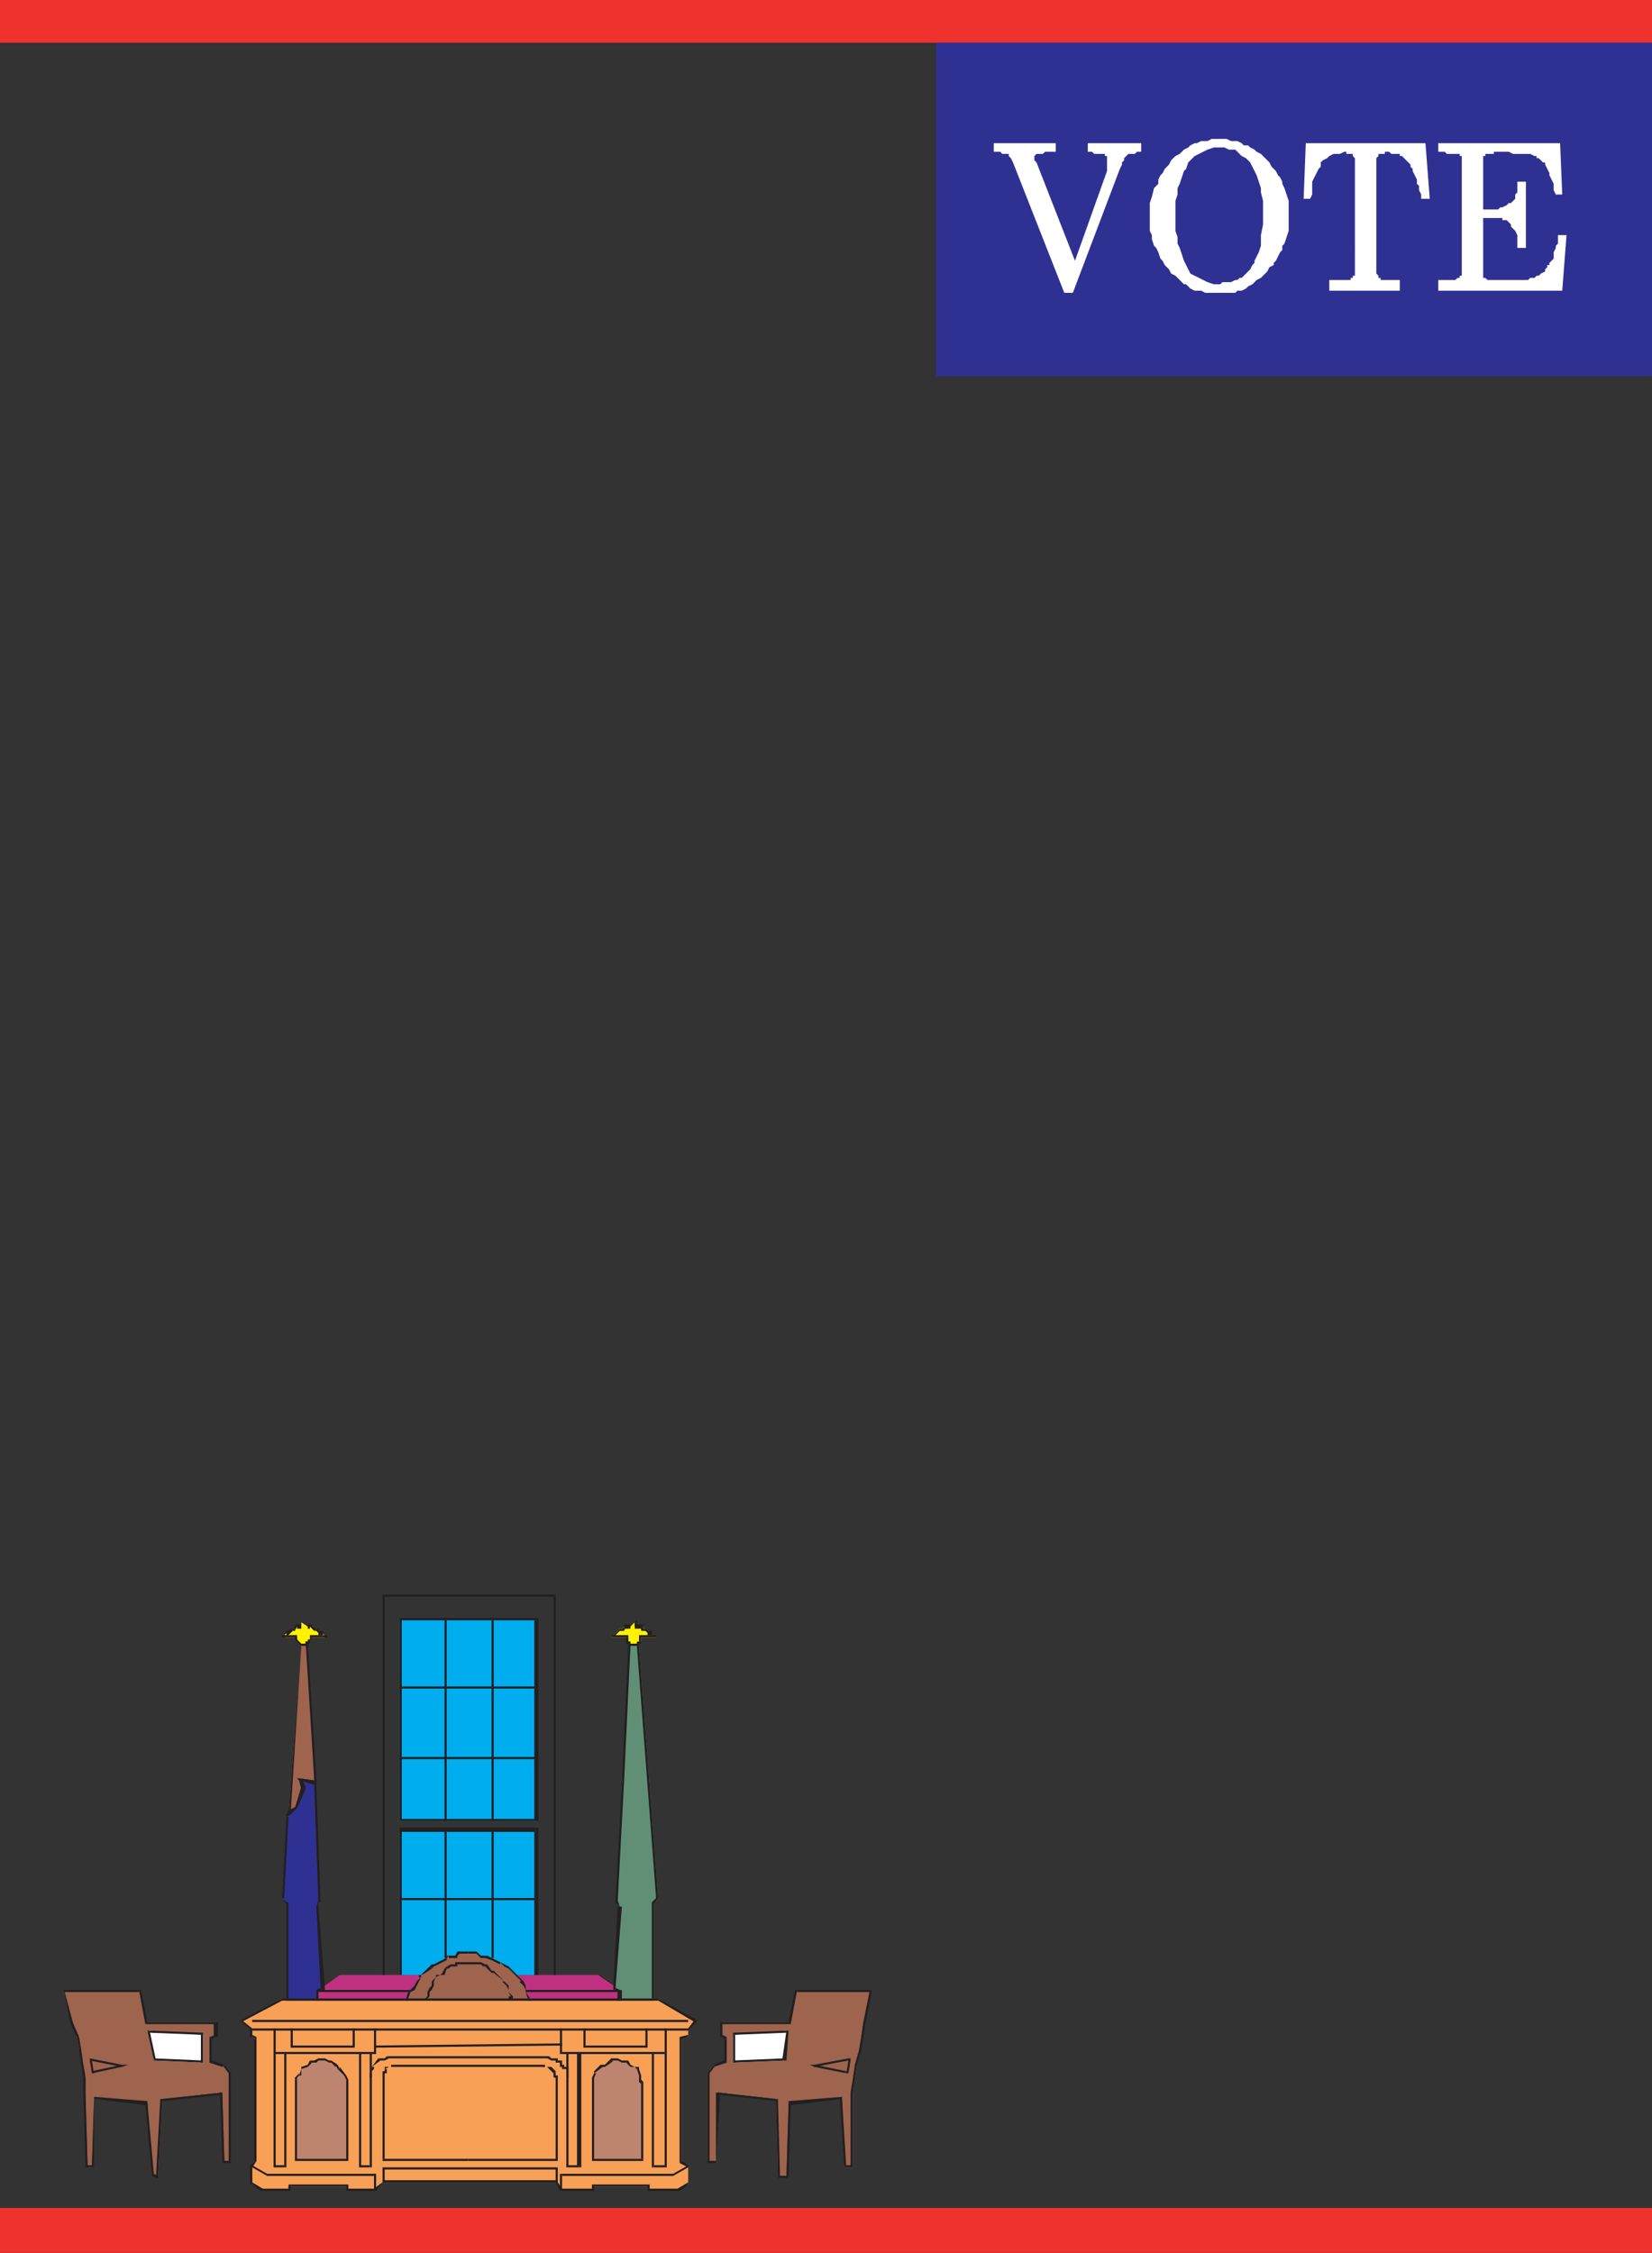 <svg xmlns="http://www.w3.org/2000/svg" width="579.75" height="790.5"><rect width="100%" height="100%" fill="#333333" stroke="none"/><path fill="#ef322e" fill-rule="evenodd" d="M0 0h579.75v15H0V0m0 774.75h579.75v15.75H0v-15.75"/><path fill="#2e3192" fill-rule="evenodd" d="M328.5 15h251.25v117H328.5V15"/><path fill="#fff" fill-rule="evenodd" d="M513 95.25v-40.5h-.75V54h-4.5l-.75-.75h-2.25v-3h42.75l.75 18H546l-.75-1.5V64.5l-1.5-3v-.75l-1.5-3V57h-.75l-1.5-1.5h-.75v-.75h-.75L537 54h-6l-1.5-.75h-5.25V54h-3v.75h-.75V73.5h5.25l.75-.75h.75l1.5-.75.75-.75h.75l1.5-1.5v-1.5l.75-.75v-3.75h3V87h-3v-4.5l-.75-1.5-1.5-1.5v-.75l-1.5-1.5h-1.5v-.75h-6.75v21h.75l.75.75h14.25l.75-.75h1.5l.75-.75h.75l.75-.75 1.5-.75v-.75l.75-.75V93h.75v-.75l1.5-1.5V88.5L546 87v-.75l.75-.75v-3h3l-1.5 19.5h-43.5v-3.75h6l.75-.75h.75v-.75h.75v-1.5m-37.5.75V55.5l-.75-.75V54h-2.25v-.75h-.75l-1.5.75H468l-1.5.75-.75.75-1.5.75-.75.75v1.5l-.75.75-2.25 4.5v4.5l-.75 1.5h-2.25l.75-19.5h42l1.5 19.5h-3v-1.5l-.75-1.5v-1.5l-.75-.75V63l-1.5-3v-.75l-.75-.75v-.75l-3-3h-.75V54h-3l-.75-.75H486V54h-2.25v.75l-.75.75V96l.75.75v.75h.75v.75h6.75V102H466.5v-3.75h7.5v-.75h.75v-.75h.75V96m-47.25 6.75h5.25l.75-.75h1.5l1.5-.75.75-.75 1.5-.75 1.5-1.5 1.5-.75 2.25-2.25.75-1.5L447 93v-.75l.75-.75 1.5-3 .75-.75v-1.5l.75-.75 1.5-4.5V70.5l-1.5-4.5-.75-1.5v-.75l-.75-1.5-.75-.75-.75-1.5-1.5-1.5-.75-1.5-3-3-1.5-.75-.75-.75-1.5-.75L438 51h-1.5l-.75-.75-1.5-.75H432l-1.5-.75h-5.25l-1.5.75h-2.25l-1.5.75h-.75l-1.5.75-.75.75-1.5.75L414 54l-1.5.75-1.5 1.5-.75 1.5-1.5 1.5-.75 1.5-.75.75-.75 1.5v1.5L405 66l-.75 3-.75 2.25V81l.75 1.5V84l.75 2.25.75.75.75 1.5.75 2.25.75.75.75 1.5 1.5 1.5.75 1.5 1.5.75 3 3h.75l1.5 1.5 1.5.75h2.25l1.5.75h5.25v-3H426l-2.25-.75-6-3-2.25-4.5L414 87l-.75-1.5v-2.25L412.5 81V70.5l.75-2.25V66l.75-1.5 1.5-4.5.75-.75L417 57l2.25-2.25 4.5-2.25 2.25-.75h3.75l1.5.75h2.25l2.25 2.25 1.5.75 1.5 1.5 2.25 4.5 1.5 4.5v1.5l.75 3v8.25l-.75 3.75v3.75l-.75 2.25-1.5 3v.75l-.75.75-.75 1.5-3 3H435l-.75.75h-.75L432 99h-3l-.75.75v3m-54.75 0L355.5 57l-.75-1.5-.75-.75V54h-2.25l-.75-.75h-2.25v-3h21.75v3h-3.75L366 54h-2.25l-.75.75v1.5l.75.75 13.5 34.5L388.5 60v-5.25h-.75V54H384l-.75-.75h-1.5v-3h18.75v3H399l-.75.75H396l-1.5 1.5v.75l-.75.75v.75l-.75 1.5-16.5 43.5h-3"/><path fill="#f8a056" fill-rule="evenodd" d="m231 701.25 13.5 8.25-3 2.25v3l-2.25.75v42.75l2.25 2.25v6l-3.75 1.5h-10.5v-.75h-19.5v.75h-10.5l-2.25-2.25h-60.75l-3 2.25h-9.75v-.75h-20.25v.75H91.5l-3-1.5v-6l1.5-2.25V715.5l-1.5-.75v-3l-3.75-2.25L99 701.25h132"/><path fill="#231f20" fill-rule="evenodd" d="M244.5 709.5v-.75l-13.5-7.5v.75l12.75 7.5v-.75l.75.75v-.75.75"/><path fill="#231f20" fill-rule="evenodd" d="M241.5 711.75v.75l3-3-.75-.75-2.25 3m-2.25 3.75 2.25-.75V714l-3 .75v.75-.75.75h.75m0 42.75V715.5h-.75V759v-.75.75l.75-.75"/><path fill="#231f20" fill-rule="evenodd" d="M241.5 760.5v-.75l-2.25-1.5-.75.75 3 1.5v-.75.75m-3.75 8.25h.75l3-2.25v-.75l-3.75 2.25v.75h.75-.75m-10.5-.75v.75h10.5V768h-10.5.75-.75v.75-.75m0-.75v.75h.75v-.75l-.75-.75.75.75v-.75h-.75v.75m-18.75 0h-.75 19.5v-.75h-19.5v.75-.75.75h.75m-.75 1.5.75-.75v-.75h-.75v1.5h.75V768l-.75.75m-11.25 0h11.25V768h-10.5l-.75.75h.75-.75"/><path fill="#231f20" fill-rule="evenodd" d="m195 765.75 1.5 3 .75-.75-1.5-2.25-.75-.75.75.75-.75-.75v.75m-60.75 0H195V765h-60.75v.75-.75.75m-3 3h.75l2.25-3-3 2.25v.75h.75-.75m-9.75-.75v.75h9.75V768h-9.75.75-.75v.75-.75m0-.75v.75h.75v-.75l-.75-.75.75.75v-.75h-.75v.75m-19.5 0h-.75 20.25v-.75h-20.25v.75-.75.75h.75m-.75 1.5.75-.75v-.75h-.75v1.5h.75V768l-.75.75m-9.75 0h9.75V768H91.5h.75l-.75.75"/><path fill="#231f20" fill-rule="evenodd" d="M87.75 766.5h.75l3 2.25.75-.75-3.75-2.25v.75h-.75.75-.75"/><path fill="#231f20" fill-rule="evenodd" d="M87.75 759.75v6.75h.75v-6l-.75-.75v.75-.75"/><path fill="#231f20" fill-rule="evenodd" d="M89.25 758.25H90l-2.25 1.5.75.75 1.5-2.25h-.75M90 715.5h-.75v42.75H90v-43.5.75-.75.75"/><path fill="#231f20" fill-rule="evenodd" d="M87.75 714.75h.75l1.5.75v-.75l-1.5-.75v.75h-.75.75-.75"/><path fill="#231f20" fill-rule="evenodd" d="m88.5 712.5-.75-.75v3h.75v-3 .75"/><path fill="#231f20" fill-rule="evenodd" d="M84.75 708.75v.75l3.75 3v-.75l-3.75-3v.75-.75l-.75.75.75-.75"/><path fill="#231f20" fill-rule="evenodd" d="m99 701.25-14.25 7.5v.75L99 702v-.75m132 0H99v.75h132v-.75M88.5 709.5h153v-.75h-153v.75m0 2.25v.75h153v-.75h-153"/><path fill="#231f20" fill-rule="evenodd" d="M102.75 717.75v.75-6.75H102v6.75h.75-.75.75v-.75m21 .75.75-.75h-21.75v.75h21.75-.75"/><path fill="#231f20" fill-rule="evenodd" d="M124.5 711.75h-.75v6.75h.75v-6.75m102 6.75h.75v-6.75h-.75v6.75-.75.75h.75-.75m-21.75 0h21.75v-.75h-21v.75h-.75.75-.75"/><path fill="#231f20" fill-rule="evenodd" d="M205.5 711.75h-.75v6.75h.75v-6.75m-109.5 48 .75.75v-48.75H96v48.75-.75"/><path fill="#231f20" fill-rule="evenodd" d="M99.75 760.5v-.75H96v.75h4.5-.75.75-.75"/><path fill="#231f20" fill-rule="evenodd" d="M99.75 720.75v39.75h.75v-39.75h-.75m133.5 39.75h.75v-48.75h-.75v48.75-.75.75h.75-.75m-4.5 0h4.5v-.75h-3.75v.75h-.75.75-.75"/><path fill="#231f20" fill-rule="evenodd" d="M229.5 720.75h-.75v39.75h.75v-39.75m-98.25 0V720H96v.75h36-.75.75-.75"/><path fill="#231f20" fill-rule="evenodd" d="M131.25 711.75v9h.75v-9h-.75m65.25 9h36.75V720h-36v.75h-.75.75-.75"/><path fill="#231f20" fill-rule="evenodd" d="M197.25 711.75h-.75v9h.75v-9m-71.25 48 .75.75v-39.75H126v39.75-.75"/><path fill="#231f20" fill-rule="evenodd" d="M129.75 760.5v-.75H126v.75h4.5-.75.75-.75"/><path fill="#231f20" fill-rule="evenodd" d="M129.75 720.75v39.75h.75v-39.75h-.75m73.5 39.75h.75v-39.75h-1.5v39.75l.75-.75v.75h.75-.75"/><path fill="#231f20" fill-rule="evenodd" d="M198.75 760.5h4.5v-.75h-4.5l.75.75h-.75"/><path fill="#231f20" fill-rule="evenodd" d="M198.75 720.75v39.75h.75v-39.75h-.75m-67.5-2.25 66-.75V717l-66 .75v.75"/><path fill="#bd846f" fill-rule="evenodd" d="M104.25 729.75v27.75h17.25v-27.75l-.75-1.5-1.5-2.25-.75-1.5-2.25-.75h-.75L114 723h-2.25l-1.5.75h-1.5l-.75.75-2.25 1.5-.75 2.25-.75.75v.75"/><path fill="#231f20" fill-rule="evenodd" d="M104.25 757.5v-27.75h-.75v27.75l.75.75-.75-.75v.75h.75v-.75m17.25 0h-17.25v.75h17.25l.75-.75-.75.75h.75v-.75h-.75m0-27.75v27.75h.75v-27.75h-.75m-.75-1.5.75 1.5h.75l-.75-1.5h-.75M118.5 726l2.25 2.25h.75l-2.25-3v.75h-.75"/><path fill="#231f20" fill-rule="evenodd" d="M117.75 725.25v-.75l.75 1.5h.75l-.75-1.5-.75.75"/><path fill="#231f20" fill-rule="evenodd" d="m116.25 723.75 1.5 1.5.75-.75-2.25-1.5v.75m-.75 0h.75V723h-.75v.75M114 723l1.5.75V723l-1.5-.75v.75m-2.25 0H114v-.75h-2.25v.75m-1.5.75h.75l.75-.75v-.75l-1.5.75v.75h.75-.75m-.75 0h-.75 1.5V723h-1.5l.75.75"/><path fill="#231f20" fill-rule="evenodd" d="m108 725.25 1.5-1.5-.75-.75-.75 1.5v.75m-2.25.75 2.25-.75v-.75l-2.25.75v.75-.75.75m-.75 2.25h.75V726l-.75 2.25v-.75.75h.75-.75m-.75.75.75-.75v-.75l-1.5 1.5.75-.75-.75.75h.75m0 .75V729h-.75v.75h.75"/><path fill="#bd846f" fill-rule="evenodd" d="M225.75 730.5v27h-18V729l.75-1.5 3-3h.75l1.5-.75.75-.75h2.25l1.5.75h2.25l.75.75 3 1.5.75 2.25v1.5l.75.75"/><path fill="#231f20" fill-rule="evenodd" d="M225.75 758.25V730.5H225v27h.75v.75-.75.75"/><path fill="#231f20" fill-rule="evenodd" d="M207.75 757.5v.75h18v-.75h-18 .75-.75v.75-.75m0-28.5v28.5h.75V729h-.75m.75-2.25v.75l-.75 1.5h.75l.75-1.5h-.75v-.75.75-.75"/><path fill="#231f20" fill-rule="evenodd" d="M211.5 724.5h-.75l-2.25 2.25v.75l3-2.25v-.75h-.75.75m.75 0h-.75v.75h.75v-.75m1.5-1.5-1.5 1.5v.75l2.25-1.5-.75-.75"/><path fill="#231f20" fill-rule="evenodd" d="m214.5 722.25-.75.75.75.75.75-.75h-.75v-.75"/><path fill="#231f20" fill-rule="evenodd" d="M216.75 722.25h-2.25v.75h2.25v-.75m1.5.75-1.5-.75v.75l1.5.75V723m2.25 0h-2.25v.75h2.25-.75l.75-.75"/><path fill="#231f20" fill-rule="evenodd" d="m221.25 724.5-.75-1.5-.75.75 1.5 1.5v-.75m1.5.75-1.5-.75v.75zm1.5.75v-.75h-1.5l.75.75h.75v-.75.75m.75 2.25-.75-2.25h-.75l.75 2.25h.75m0 1.5v-1.5h-.75v2.25-.75.75l.75-.75m.75.75-.75-.75-.75.75.75.75v-.75h.75m-27-4.5v3h.75v-3l-.75-.75.75.75v-.75h-.75v.75m-1.5 0h1.5v-.75H198v.75h-.75.75-.75"/><path fill="#231f20" fill-rule="evenodd" d="m198 725.25-.75-.75v1.5h.75v-1.5.75"/><path fill="#231f20" fill-rule="evenodd" d="m196.5 724.5.75.75h.75v-.75h-1.5v.75h.75l-.75-.75m.75-.75h-.75v.75h.75V723v.75-.75.75"/><path fill="#231f20" fill-rule="evenodd" d="M195 723.75h2.25V723H195l.75.75H195"/><path fill="#231f20" fill-rule="evenodd" d="M195 723v.75h.75V723l-.75-.75.75.75v-.75H195v.75m-1.5 0h1.5v-.75h-1.5v.75m-.75-.75H192l1.5.75v-.75l-.75-.75v.75"/><path fill="#231f20" fill-rule="evenodd" d="M136.5 722.25h-.75 57v-.75h-57l.75.75"/><path fill="#231f20" fill-rule="evenodd" d="m135 723 1.5-.75-.75-.75-.75.75v.75m-1.5 0h1.5v-.75h-2.25.75-.75l.75.75"/><path fill="#231f20" fill-rule="evenodd" d="M131.25 725.25h-.75l3-2.25-.75-.75-2.25 3h.75m0 .75v-.75h-.75v.75h.75m-.75 1.5h-.75l1.5-1.5h-.75l-.75 1.5h.75m-.75 1.5h.75v-1.5h-.75v1.5M195 757.5h-30.75v.75H195l.75-.75-.75.75h.75v-.75H195m0-28.5v28.5h.75V729l-.75-.75.75.75v-.75H195v.75m-.75 0h.75v-.75h-.75l.75.75h-.75"/><path fill="#231f20" fill-rule="evenodd" d="M194.25 727.5v1.5h.75v-2.25.75-.75l-.75.75"/><path fill="#231f20" fill-rule="evenodd" d="M192.75 725.25H192l2.25 2.25.75-.75-1.5-1.5h-.75.75-.75m-1.5 0-.75-.75v.75h.75v-.75.75"/><path fill="#231f20" fill-rule="evenodd" d="M138 724.5v.75h53.25v-.75h-54 .75-.75.75"/><path fill="#231f20" fill-rule="evenodd" d="M138 725.25v-.75h-.75v.75h.75m-2.25.75H135l1.5-.75H135v.75-.75.75h.75m-.75 1.5h.75V726H135v1.5-.75.75h.75-.75m0 0h-.75.75v-.75h-.75v.75-.75.75h.75m-.75 30h.75v-30h-.75v30.75-.75.75-.75"/><path fill="#231f20" fill-rule="evenodd" d="M164.25 757.5h-30v.75h30v-.75m-70.5 5.25-5.25-3v.75l5.25 3v-.75m38.25 0H93.75v.75h37.5v-.75h.75-.75.75"/><path fill="#231f20" fill-rule="evenodd" d="M131.25 768h.75v-5.25h-.75V768m105-4.5 5.25-3v-.75l-5.25 3v.75m-39-.75v.75h39v-.75H196.5h.75-.75.75"/><path fill="#231f20" fill-rule="evenodd" d="M197.25 768v-5.25h-.75V768h.75m-2.25-6.75v4.5h.75v-4.5l-.75-.75.75.75v-.75H195v.75m-60 0h-.75H195v-.75h-60.75v.75-.75.75h.75m-.75 4.5h.75v-4.5h-.75v4.5"/><path fill="#9e644e" fill-rule="evenodd" d="m185.25 701.25-.75-2.25v-.75l-1.5-3-4.5-4.5-1.5-.75-1.5-1.5-4.5-2.25h-2.25l-1.5-.75h-6.75l-.75.75h-2.25l-.75.75-3 1.5-2.25 2.25-2.25.75-1.5 1.5v.75l-1.5 1.5-.75 1.5-.75.75-.75 1.5-.75 2.25h42"/><path fill="#231f20" fill-rule="evenodd" d="m184.5 699 .75 2.25h.75Zm-.75-2.25.75 1.5v-1.5zm-.75-1.5h-.75l1.5 1.5h.75l-.75-1.5H183m-4.5-4.5 4.5 4.5h.75L178.5 690v.75M177 690l1.5.75V690l-1.5-.75v.75m-1.5-.75v-.75l1.5 1.5v-.75l-1.5-.75v.75m-3-1.5 3 1.5v-.75l-3-1.5v.75M171 687h-.75l2.25.75V687l-1.5-.75v.75"/><path fill="#231f20" fill-rule="evenodd" d="M168.75 687H171v-.75h-2.25v.75m-1.5-1.5 1.5 1.5v-.75l-1.5-1.5v.75m-6 0h-.75 6.75v-.75h-6.75l.75.75"/><path fill="#231f20" fill-rule="evenodd" d="m159.75 687 1.5-1.5-.75-.75-.75 1.5v.75h.75v-.75l-.75.75m-2.25-.75v.75h2.25v-.75h-3 .75-.75.75"/><path fill="#231f20" fill-rule="evenodd" d="M156.75 687.75V687l.75-.75h-.75l-.75.75h.75v.75-.75.75"/><path fill="#231f20" fill-rule="evenodd" d="m153.75 689.25 3-1.5V687l-3 1.5v.75m-1.5.75 1.5-.75v-.75l-1.5.75h-.75.75-.75l.75.75"/><path fill="#231f20" fill-rule="evenodd" d="m151.5 690.75.75-.75-.75-.75-.75.75.75.75"/><path fill="#231f20" fill-rule="evenodd" d="m149.25 692.25 2.25-1.5-.75-.75-1.5 1.5v.75m-1.5.75 1.5-.75v-.75l-1.5 1.5H147h.75-.75.75m0 .75V693H147v.75h.75m-.75 1.5.75-1.5-1.5 1.5zm-.75 1.5.75-1.5h-.75l-.75 1.5h.75m-.75 1.5.75-1.5h-.75l-.75.75.75.75"/><path fill="#231f20" fill-rule="evenodd" d="m144 699 1.5-.75-.75-.75-1.5 1.5h.75-.75.75m-.75 2.25L144 699h-.75l-.75 2.25.75.75-.75-.75v.75h.75v-.75"/><path fill="#231f20" fill-rule="evenodd" d="M185.25 701.25h-42v.75h42l.75-.75-.75.75h1.5l-.75-.75h-.75m-6-.75h-.75v.75h1.5v-.75h-.75m-.75-1.5.75 1.5h.75Zm-.75-2.25.75 1.5v-1.5zm-.75-1.5h-.75l1.5 1.5h.75l-1.5-1.5m-3.75-3 3.75 3-3.75-3.75zm-.75 0h.75v-.75h-.75v.75M171 690h-.75l2.25 2.25v-.75l-1.5-2.25v.75"/><path fill="#231f20" fill-rule="evenodd" d="M169.5 690h1.5v-.75h-1.5.75l-.75.75"/><path fill="#231f20" fill-rule="evenodd" d="m168.75 689.25.75.75.75-.75-1.5-.75v.75m-8.25-.75-.75.75h9v-.75h-9 .75"/><path fill="#231f20" fill-rule="evenodd" d="M159.75 690h.75v-1.5h-.75v1.5-.75.75h.75-.75m-1.5 0h1.5v-.75h-1.5v.75m-.75.75.75-.75v-.75l-1.5.75h.75v.75"/><path fill="#231f20" fill-rule="evenodd" d="M156.75 690.75h.75V690h-.75l-.75.75.75-.75-.75.75h.75M156 693l.75-2.25H156l-.75 1.5.75.75m-1.5 0h1.5l-.75-.75-.75.75h.75-.75m-1.5.75 1.5-.75H153v.75-.75.75m-.75 1.5.75-1.5-1.5 1.5zm0 1.5v-1.5h-.75v1.5h.75m-.75 1.5.75-1.5h-.75l-.75.75.75.75m-.75.75.75-.75-.75-.75-.75 1.5h.75m0 1.5V699H150v1.5h.75m-1.5.75v.75l1.5-1.5H150l-.75.75"/><path fill="#be3181" fill-rule="evenodd" d="M147.75 693v.75l-1.5 1.5-.75 1.5-.75.75-.75 1.5-.75 2.25H111v-3l8.25-5.25h28.5"/><path fill="#231f20" fill-rule="evenodd" d="M147.75 693.75V693H147v.75h.75m-.75 1.5.75-1.5-1.5 1.5zm-.75 1.5.75-1.5h-.75l-.75 1.5h.75m-.75 1.5.75-1.5h-.75l-.75.75.75.75"/><path fill="#231f20" fill-rule="evenodd" d="m144 699 1.5-.75-.75-.75-1.5 1.5h.75-.75.75m-.75 3v-.75L144 699h-.75l-.75 2.25h.75v.75-.75.75"/><path fill="#231f20" fill-rule="evenodd" d="M111 701.25v.75h32.25v-.75H111h.75-.75v.75-.75m0-3v3h.75v-3H111m8.25-5.25-8.25 5.25h.75zm0 0"/><path fill="#be3181" fill-rule="evenodd" d="m181.5 693 1.5 2.25 1.5 3v.75l.75 2.25h32.25v-3l-6.75-5.25H181.5"/><path fill="#231f20" fill-rule="evenodd" d="M183.75 695.25 181.5 693l1.5 2.25h-.75 1.5m.75 1.5-.75-1.5h-1.5l1.5 1.5h.75m0 1.5v-1.5h-.75zm.75 3h.75l-1.5-2.25.75 2.25v.75-.75.75-.75"/><path fill="#231f20" fill-rule="evenodd" d="M216.75 701.25h.75-32.25v.75h32.25l.75-.75-.75.75h.75v-.75h-1.5m.75-3h-.75v3h1.5v-3h-.75.75-.75m-6.75-5.25H210l7.5 5.25zM144 698.25h-33v.75h33v-.75"/><path fill="#231f20" fill-rule="evenodd" d="M217.5 698.25h-33v.75h33v-.75m-23.25-138V693h.75V560.25l-.75-.75.75.75v-.75h-.75v.75m-59.25 0h-.75 60v-.75h-60v.75-.75.75h.75M134.25 693h.75V560.25h-.75V693"/><path fill="#00adef" fill-rule="evenodd" d="M164.25 685.5h3l1.5.75H171l4.5 2.25 1.5 1.5 1.5.75 3 2.25h6.75v-50.25h-48V693h7.5l1.5-1.5 2.25-.75 2.25-2.25 3-1.5.75-.75h2.25l.75-.75h3.75"/><path fill="#231f20" fill-rule="evenodd" d="M167.25 684.75h-3v.75h3v-.75m1.5 1.5-1.5-1.5v.75l1.5 1.5v-.75m2.25 0h-2.25v.75H171h-.75l.75-.75"/><path fill="#231f20" fill-rule="evenodd" d="m172.5 687-1.5-.75-.75.75 2.25.75V687m3 1.5-3-1.5v.75l3 1.5v-.75m1.5.75-1.5-.75 1.5 1.5zm1.5.75-1.5-.75v.75l1.5.75V690m3 3-3-3v.75zm6.75-50.25h-.75V693h1.5v-50.25l-.75-1.5.75 1.5v-1.5h-.75v1.5"/><path fill="#231f20" fill-rule="evenodd" d="M141 642.75h-.75 48v-1.5h-48v1.5-1.5 1.5h.75m-.75 50.25h.75v-50.25h-.75V693m9-1.5-1.5 1.5 1.5-.75zm1.5-1.5-1.5 1.5v.75l2.25-1.5-.75-.75"/><path fill="#231f20" fill-rule="evenodd" d="M152.25 689.25h-.75l-.75.75.75.75.75-.75v-.75h-.75.75m1.5-.75-1.5.75v.75l1.5-.75v-.75M156 687h.75l-3 1.5v.75l3-1.5V687v.75-.75H156m1.5-.75h-.75l-.75.75h.75l.75-.75v.75-.75h-.75.75m2.25 0h-2.25v.75h2.25l.75-.75-.75.75h.75v-.75h-.75m.75-1.5-.75 1.5h.75l.75-.75h-.75v-.75"/><path fill="#231f20" fill-rule="evenodd" d="M164.25 684.75h-3.75v.75h3.75v-.75"/><path fill="#00adef" fill-rule="evenodd" d="M188.25 639v-70.5h-48V639h48"/><path fill="#231f20" fill-rule="evenodd" d="M188.25 568.5h-.75V639h1.5v-70.5l-.75-.75.75.75v-.75h-.75v.75"/><path fill="#231f20" fill-rule="evenodd" d="M141 568.5h-.75 48v-.75h-48v.75-.75.75h.75m-.75 69.75.75.75v-70.5h-.75V639v-.75"/><path fill="#231f20" fill-rule="evenodd" d="m187.5 639 .75-.75h-48v.75H189h-.75.75-1.5m-15 48h.75v-44.25h-.75V687m-15.75-44.25H156V687h.75v-44.25"/><path fill="#231f20" fill-rule="evenodd" d="M188.25 666h-48v.75h48V666m-15.75-27h.75v-70.5h-.75V639m-15.75-70.5H156V639h.75v-70.5"/><path fill="#231f20" fill-rule="evenodd" d="M188.25 592.5v-.75h-48v.75h48m0 24h-48v.75h48v-.75"/><path fill="#fff200" fill-rule="evenodd" d="M99 574.5h5.25v.75l1.5 2.25H108V576h.75v-1.5h6-.75v-.75l-.75-.75h-1.5l-.75-1.5h-.75l-1.5-.75H108l-2.25-1.5v1.5h-1.5l-.75.75h-.75l-1.5 1.5h-.75l-.75.75v.75H99"/><path fill="#231f20" fill-rule="evenodd" d="M104.25 574.5v-.75H99v.75h5.25-.75.75v-.75.75m0 .75v-.75h-.75v.75h.75m1.5 1.5-1.5-1.5h-.75l2.25 2.25v-.75m1.5.75.75-.75h-2.25v.75H108h-.75"/><path fill="#231f20" fill-rule="evenodd" d="M108 576h-.75v1.5h.75V576v.75-.75h-.75.75m0 0h.75-.75v.75h.75V576v.75-.75H108m.75-.75H108v.75h.75v-.75H108h.75m0-1.5v1.5l.75-.75h-.75v-.75.75-.75"/><path fill="#231f20" fill-rule="evenodd" d="M114.75 574.5v-.75h-6v.75h6v-.75.75"/><path fill="#231f20" fill-rule="evenodd" d="M114 574.5h.75v-.75H114l.75.75H114"/><path fill="#231f20" fill-rule="evenodd" d="M114 573.75v.75h.75v-.75H114h.75-.75m-.75 0-.75-.75 1.5.75-.75-1.5v1.5"/><path fill="#231f20" fill-rule="evenodd" d="M111.75 573v.75h1.5v-1.5h-1.5v1.5-.75m-.75-.75.75.75v-1.5H111h.75-.75v.75m-.75 0h.75v-.75h-.75.75l-.75.75"/><path fill="#231f20" fill-rule="evenodd" d="M108.75 571.5v-.75l1.5 1.5.75-.75-1.5-.75-.75-.75.75.75V570h-.75v1.5m-.75-.75v.75h.75V570H108v1.5-.75m-2.25-1.5 2.25 1.5-2.25-1.5v-.75.75m-1.5 1.5v.75h1.5V570h-1.5l-.75.75.75-.75h-.75v.75h.75"/><path fill="#231f20" fill-rule="evenodd" d="m103.5 572.25.75-1.5h-.75l-.75.75h.75v.75"/><path fill="#231f20" fill-rule="evenodd" d="M102.75 572.25h.75v-.75H102h.75-.75l.75.75"/><path fill="#231f20" fill-rule="evenodd" d="m101.25 573.75 1.5-1.5-.75-.75-.75.75v1.5l.75-.75-.75.75m-.75-.75v.75h.75v-1.5h-.75v.75m0 .75h-.75l.75-.75v-.75l-.75 1.5h.75m-.75.75h.75v-.75h-.75v.75-.75.75h.75-.75m-.75-.75v.75h.75v-.75H99v.75-.75"/><path fill="#9e644e" fill-rule="evenodd" d="m100.5 637.5.75-1.5 3-1.5 2.25-6.75L105 624l5.25 1.5V624L108 576v1.5h-2.25l-4.5 58.5-.75 1.5"/><path fill="#231f20" fill-rule="evenodd" d="m101.25 635.25-.75 1.5v.75l1.5-.75-.75-1.5"/><path fill="#231f20" fill-rule="evenodd" d="m103.5 634.5.75-.75-3 1.5.75 1.5 2.25-2.25h-.75"/><path fill="#231f20" fill-rule="evenodd" d="M105.75 627.75V627l-2.25 7.5h.75l3-6.75V627v.75-.75l-1.5.75"/><path fill="#231f20" fill-rule="evenodd" d="M105 624v.75l.75 3 1.5-.75-1.5-3-.75.75V624h-.75l.75.75V624"/><path fill="#231f20" fill-rule="evenodd" d="M110.25 625.5v-.75L105 624v.75l5.25 1.5.75-.75-.75.75h.75v-.75h-.75"/><path fill="#231f20" fill-rule="evenodd" d="M110.25 624v1.5h.75V624h-.75M108 576h-.75l3 48h.75l-3-48h-.75.75"/><path fill="#231f20" fill-rule="evenodd" d="M108 577.5V576h-.75v1.5l.75-.75v.75"/><path fill="#231f20" fill-rule="evenodd" d="M105.75 577.5H108v-.75h-2.25v.75-.75.75M102 636.75V636l3.75-58.5-4.5 58.5v-.75l.75 1.5V636v.75"/><path fill="#231f20" fill-rule="evenodd" d="M100.5 636.75v.75l1.5-.75-.75-1.5-.75 1.5v.75-.75"/><path fill="#2e3192" fill-rule="evenodd" d="M100.5 701.25v-33L99 666l1.5-28.5.75-1.5 3-1.5 2.25-6.75L105 624l5.25 1.5 1.5 42-.75 1.5 2.25 28.5-2.25.75v3h-10.5"/><path fill="#231f20" fill-rule="evenodd" d="M100.5 668.25v33h.75v-33l-.75-.75.75.75v-.75h-.75v.75M99 666l1.5 2.25v-.75L99 666h.75H99m1.5-29.25v.75L99 666h.75l1.5-28.5h-.75v-.75.75-.75"/><path fill="#231f20" fill-rule="evenodd" d="m101.25 635.25-.75 1.5v.75l1.5-.75-.75-1.5"/><path fill="#231f20" fill-rule="evenodd" d="m103.5 634.5.75-.75-3 1.5.75 1.5 2.25-2.25h-.75"/><path fill="#231f20" fill-rule="evenodd" d="M105.75 627.75V627l-2.25 7.5h.75l3-6.75V627v.75-.75l-1.5.75"/><path fill="#231f20" fill-rule="evenodd" d="M105 624v.75l.75 3 1.5-.75-1.5-3-.75.75V624h-.75l.75.75V624"/><path fill="#231f20" fill-rule="evenodd" d="m111 625.5-.75-.75L105 624v.75l5.25 1.5v-.75h.75v-.75h-.75l.75.75"/><path fill="#231f20" fill-rule="evenodd" d="M111.75 667.5h.75l-1.5-42h-.75l1.5 42v-.75.75h.75-.75"/><path fill="#231f20" fill-rule="evenodd" d="M111.75 669v-2.25L111 669Zm1.5 29.25.75-.75-2.25-28.5H111l1.5 28.5.75.75h.75v-.75l-.75.75"/><path fill="#231f20" fill-rule="evenodd" d="M111.75 698.25h1.5l-.75-.75-1.5.75h.75M111 702l.75-.75v-3H111V702h.75v-.75l-.75.75m-10.5-.75v.75H111v-.75h-10.5.75-.75v.75-.75"/><path fill="#fff200" fill-rule="evenodd" d="M230.25 574.5H225v1.5h-.75v1.5h-3V576h-.75v-1.5h-6l3-3h.75l.75-.75h2.25l1.5-1.5v1.5h3v.75h.75l.75 1.5h.75v.75h1.5l.75.75"/><path fill="#231f20" fill-rule="evenodd" d="M225 574.5h5.25v-.75H225l-.75.75.75-.75h-.75v.75h.75m0 2.25v-2.25h-.75v1.5h.75v.75-.75.75"/><path fill="#231f20" fill-rule="evenodd" d="M224.25 576v.75h.75V576h-1.5.75-.75.75"/><path fill="#231f20" fill-rule="evenodd" d="M224.25 577.5V576h-.75v1.5l.75-.75v.75"/><path fill="#231f20" fill-rule="evenodd" d="M220.5 577.5h3.75v-.75h-3v.75h-.75.75-.75"/><path fill="#231f20" fill-rule="evenodd" d="m221.25 576.75-.75-.75v1.5h.75V576v.75"/><path fill="#231f20" fill-rule="evenodd" d="m219.75 576 .75.75h.75V576h-1.5v.75h.75l-.75-.75m.75-1.5h-.75v1.5h.75v-2.25.75-.75.75"/><path fill="#231f20" fill-rule="evenodd" d="M214.5 574.5h6v-.75h-6l.75.75h-1.5.75"/><path fill="#231f20" fill-rule="evenodd" d="m217.5 571.5-3 3h.75l2.25-2.25v-.75m.75 0h-.75v.75h1.5-.75.75l-.75-.75"/><path fill="#231f20" fill-rule="evenodd" d="M219 570v.75l-.75.75.75.75.75-1.5-.75.75V570v.75-.75"/><path fill="#231f20" fill-rule="evenodd" d="M221.25 570.75V570H219v1.5h2.25v-.75.75-.75m2.25-1.5h-.75l-1.5 1.5 1.5-1.5h.75v-.75l-.75.75h.75"/><path fill="#231f20" fill-rule="evenodd" d="m222.75 570 .75.75v-1.5h-.75v2.25-.75.75-1.5"/><path fill="#231f20" fill-rule="evenodd" d="M225.75 570.75V570h-3v1.5h3l-.75-.75h.75V570v.75"/><path fill="#231f20" fill-rule="evenodd" d="M225.75 571.5v-.75H225v.75l.75.75-.75-.75v.75h.75v-.75m.75 0h-.75v.75h.75v-.75m.75.75-.75-.75v.75l.75.75v.75-.75.75-1.5m1.5.75-.75-.75h-.75v1.5h.75V573h.75v-.75H228l.75.75"/><path fill="#231f20" fill-rule="evenodd" d="M228 573.75h.75V573H228v.75m2.25.75-.75-.75h-.75l.75.75.75-.75v.75h.75-.75"/><path fill="#618f75" fill-rule="evenodd" d="M229.5 701.25v-33L231 666l-6.75-88.5h-3l-3 48-1.5 42 .75 1.5-1.5 28.5 1.5.75v3h12"/><path fill="#231f20" fill-rule="evenodd" d="M228.75 667.5v33.75h.75v-33l-.75-.75v.75-.75"/><path fill="#231f20" fill-rule="evenodd" d="m230.25 666-1.5 1.5.75.75L231 666h-.75m-6-88.5h-.75l6.75 88.5h.75l-6.75-88.5v-.75.75-.75.75"/><path fill="#231f20" fill-rule="evenodd" d="M221.25 577.5h3v-.75h-3l-.75.75.75-.75-.75.75h.75m-2.25 48 2.25-48h-.75l-2.25 48h.75m-2.25 41.25v.75l2.25-42h-.75l-2.25 42 .75-.75"/><path fill="#231f20" fill-rule="evenodd" d="M218.25 669h-.75l-.75-2.25-.75.75 1.5 1.5h-.75 1.5-.75.75M216 697.5l2.25-28.5h-1.5l-1.5 28.5.75.75-.75-.75v.75h.75v-.75"/><path fill="#231f20" fill-rule="evenodd" d="M218.25 698.25h-.75l-1.5-.75v.75h1.5-.75 1.5-.75.75m-.75 3h.75v-3h-1.5v3l.75.75-.75-.75v.75h.75v-.75"/><path fill="#231f20" fill-rule="evenodd" d="M228.75 701.25h.75-12v.75h12v-.75.75-.75h-.75"/><path fill="#9e644e" fill-rule="evenodd" d="m27 714.75.75 4.5 1.5 5.25.75 4.5v5.25l.75 26.25h1.5l.75-24 18.75 1.5 1.5 24.75 2.25.75 1.5-27 21-2.25.75 24h1.5V727.5l-1.5-3-5.25-.75v-8.25l2.25-.75v-5.25h-24l-3-11.25H22.5l3 11.25 1.5 5.25"/><path fill="#231f20" fill-rule="evenodd" d="m28.5 719.25-.75-4.5H27l.75 4.5h.75m.75 5.25-.75-5.25h-.75l.75 5.25h.75M30 729l-.75-4.5h-.75l.75 4.5H30m0 5.25V729h-.75v5.25H30m.75 25.5v.75L30 734.25h-.75L30 760.5h.75H30h.75v-.75m1.5.75v-.75h-1.5v.75H33h-.75.75-.75"/><path fill="#231f20" fill-rule="evenodd" d="M33 735.75v.75l-.75 24H33v-24.75.75-.75M51.75 738v-.75L33 735.75v.75l18.75 2.25L51 738h.75v-.75.75"/><path fill="#231f20" fill-rule="evenodd" d="M54 762.75 51.75 738H51l2.25 24.75v.75-.75.75l.75-.75"/><path fill="#231f20" fill-rule="evenodd" d="M54.75 763.5h.75l-1.5-.75-.75.75 1.5.75.75-.75-.75.75h.75v-.75h-.75"/><path fill="#231f20" fill-rule="evenodd" d="M57 736.5h-.75l-1.5 27h.75l1.5-27v.75-.75h-.75.75m21-2.25-21 2.25v.75L78 735l-.75-.75H78"/><path fill="#231f20" fill-rule="evenodd" d="m78.75 758.25-.75-24h-.75l.75 24 .75.75-.75-.75v.75h.75v-.75m1.5 0h-1.5v.75h1.5l.75-.75-.75.75H81v-.75h-.75m0-30.75v30.75H81V727.5h-.75M78 725.25v-.75l2.25 3H81l-2.25-3-.75.75"/><path fill="#231f20" fill-rule="evenodd" d="m73.5 723.75 4.5 1.5.75-.75-4.5-1.5v.75h-.75"/><path fill="#231f20" fill-rule="evenodd" d="M73.5 714.75v9h.75v-8.25l-.75-.75v.75-.75"/><path fill="#231f20" fill-rule="evenodd" d="m75 714.75.75-.75-2.25.75.75.75 1.5-.75h.75-.75.75H75"/><path fill="#231f20" fill-rule="evenodd" d="m75.75 710.25-.75-.75v5.25h1.5v-5.25h-.75.75-.75v.75"/><path fill="#231f20" fill-rule="evenodd" d="M51 710.25h24.75v-.75h-24l-.75.75h.75H51"/><path fill="#231f20" fill-rule="evenodd" d="M48.75 699v-.75l2.25 12 .75-.75-2.25-11.25h-.75.75-.75v.75m-26.25-.75v.75h26.25v-.75h-27 .75"/><path fill="#231f20" fill-rule="evenodd" d="m25.5 709.5-3-11.25 2.25 12zm2.25 5.25-2.25-5.25-.75.75 2.25 4.5h.75"/><path fill="#fff" fill-rule="evenodd" d="m71.25 714-18.75-1.5L54 723l17.25.75V714"/><path fill="#231f20" fill-rule="evenodd" d="M52.5 712.5v.75l18.75.75v-.75l-18.75-.75h-.75.75-.75.75"/><path fill="#231f20" fill-rule="evenodd" d="m54 722.25.75.75-2.25-10.5h-.75L54 723v-.75"/><path fill="#231f20" fill-rule="evenodd" d="m70.5 723.75.75-.75-17.25-.75v.75l17.25.75h-.75"/><path fill="#231f20" fill-rule="evenodd" d="M71.25 714h-.75v9.75h.75v-10.5.75-.75.75m-39.75 8.25v.75l.75 4.5H33l-.75-4.5h-.75v-.75.75-.75"/><path fill="#231f20" fill-rule="evenodd" d="M42.75 725.25v-.75l-11.25-2.25v.75l11.25 2.25v-.75.75l2.25-.75h-2.25v.75"/><path fill="#231f20" fill-rule="evenodd" d="m32.25 727.5 10.5-2.25v-.75l-10.5 2.25v.75"/><path fill="#9e644e" fill-rule="evenodd" d="m302.25 714.75-.75 4.5-1.5 10.5-.75 4.5v26.25h-3l-.75-24-18.75 1.5-.75 25.5h-3l-.75-27-20.25-2.25-.75 24h-3V727.5l2.25-3 4.5-.75v-8.25l-1.5-.75v-5.25h23.25l3-11.25H306l-3 11.25-.75 5.25"/><path fill="#231f20" fill-rule="evenodd" d="m302.25 719.25.75-4.5h-.75l-.75 4.5h.75m-1.5 5.25 1.5-5.25h-.75l-1.5 5.25h.75m-.75 5.25.75-5.25H300l-.75 5.25h.75m-.75 4.5.75-4.5h-.75l-.75 4.5h.75m0 26.25v-26.25h-.75v26.25l.75-.75v.75"/><path fill="#231f20" fill-rule="evenodd" d="M296.25 760.5h3v-.75h-3l.75.75h-.75"/><path fill="#231f20" fill-rule="evenodd" d="M295.5 736.5h-.75l1.5 24h.75l-1.5-24v-.75.75-.75.75"/><path fill="#231f20" fill-rule="evenodd" d="m277.5 738-.75.75 18.75-2.25v-.75l-18.75 1.5v.75-.75.75h.75"/><path fill="#231f20" fill-rule="evenodd" d="m276 764.25.75-.75.75-25.5h-.75l-.75 25.5v.75l.75-.75-.75.75m-3-.75v.75h3v-.75h-3 .75-.75v.75-.75m-.75-26.25v-.75l.75 27h.75l-.75-27h-.75.75-.75v.75m-19.5-3-.75.75 20.25 2.25v-.75L252 734.25h-.75.75-.75 1.5"/><path fill="#231f20" fill-rule="evenodd" d="M251.25 759v-.75l1.5-24h-1.5V759v-.75.75m-3-.75v.75h3v-.75h-3 .75-.75v.75-.75m0-30.75v30.75h.75V727.5h-.75m2.25-3-2.25 3h.75l2.25-3-.75.75v-.75"/><path fill="#231f20" fill-rule="evenodd" d="M254.25 723.75V723l-3.75 1.5v.75l4.5-1.5h-.75"/><path fill="#231f20" fill-rule="evenodd" d="M254.25 715.5v8.25h.75v-9 .75-.75l-.75.75"/><path fill="#231f20" fill-rule="evenodd" d="M252.75 714.75h.75l.75.75.75-.75-1.5-.75v.75h-.75.75-.75"/><path fill="#231f20" fill-rule="evenodd" d="M253.5 709.5h-.75v5.25h.75v-5.25.75-.75h-.75.75m23.25 0H253.5v.75h24-.75.75l-.75-.75"/><path fill="#231f20" fill-rule="evenodd" d="M279.75 698.25H279l-2.25 11.25.75.75 2.25-12v.75-.75H279h.75m26.25 0h-26.25v.75H306l-.75-.75h1.5-.75"/><path fill="#231f20" fill-rule="evenodd" d="M303.75 709.5v.75l2.25-12h-.75L303 709.5h.75"/><path fill="#231f20" fill-rule="evenodd" d="m303 714.75.75-5.25H303l-.75 5.25h.75"/><path fill="#fff" fill-rule="evenodd" d="m257.25 714 18.75-1.5-.75 10.5-18 .75V714"/><path fill="#231f20" fill-rule="evenodd" d="M276.75 712.5H276l-18.75.75v.75l18.75-.75v-.75h.75-.75.75"/><path fill="#231f20" fill-rule="evenodd" d="M275.25 723h.75l.75-10.5H276l-1.5 10.5.75-.75v.75h.75-.75"/><path fill="#231f20" fill-rule="evenodd" d="m257.25 723.75 18-.75v-.75l-18 .75.75.75h-.75"/><path fill="#231f20" fill-rule="evenodd" d="M257.25 713.25v10.5h.75V714h-.75v-.75.75-.75"/><path fill="#9e644e" fill-rule="evenodd" d="m297 727.5.75-4.5-12 1.5zm0 0"/><path fill="#231f20" fill-rule="evenodd" d="m297.75 723-.75 4.5h.75l.75-4.5-.75-.75.75.75v-.75h-.75v.75"/><path fill="#231f20" fill-rule="evenodd" d="M285.75 724.5v.75l12-2.25v-.75l-12 2.25v.75-.75h-1.5l1.5.75v-.75"/><path fill="#231f20" fill-rule="evenodd" d="M297 727.5v-.75l-11.25-2.25v.75L297 727.5h.75-.75.75-.75"/></svg>
